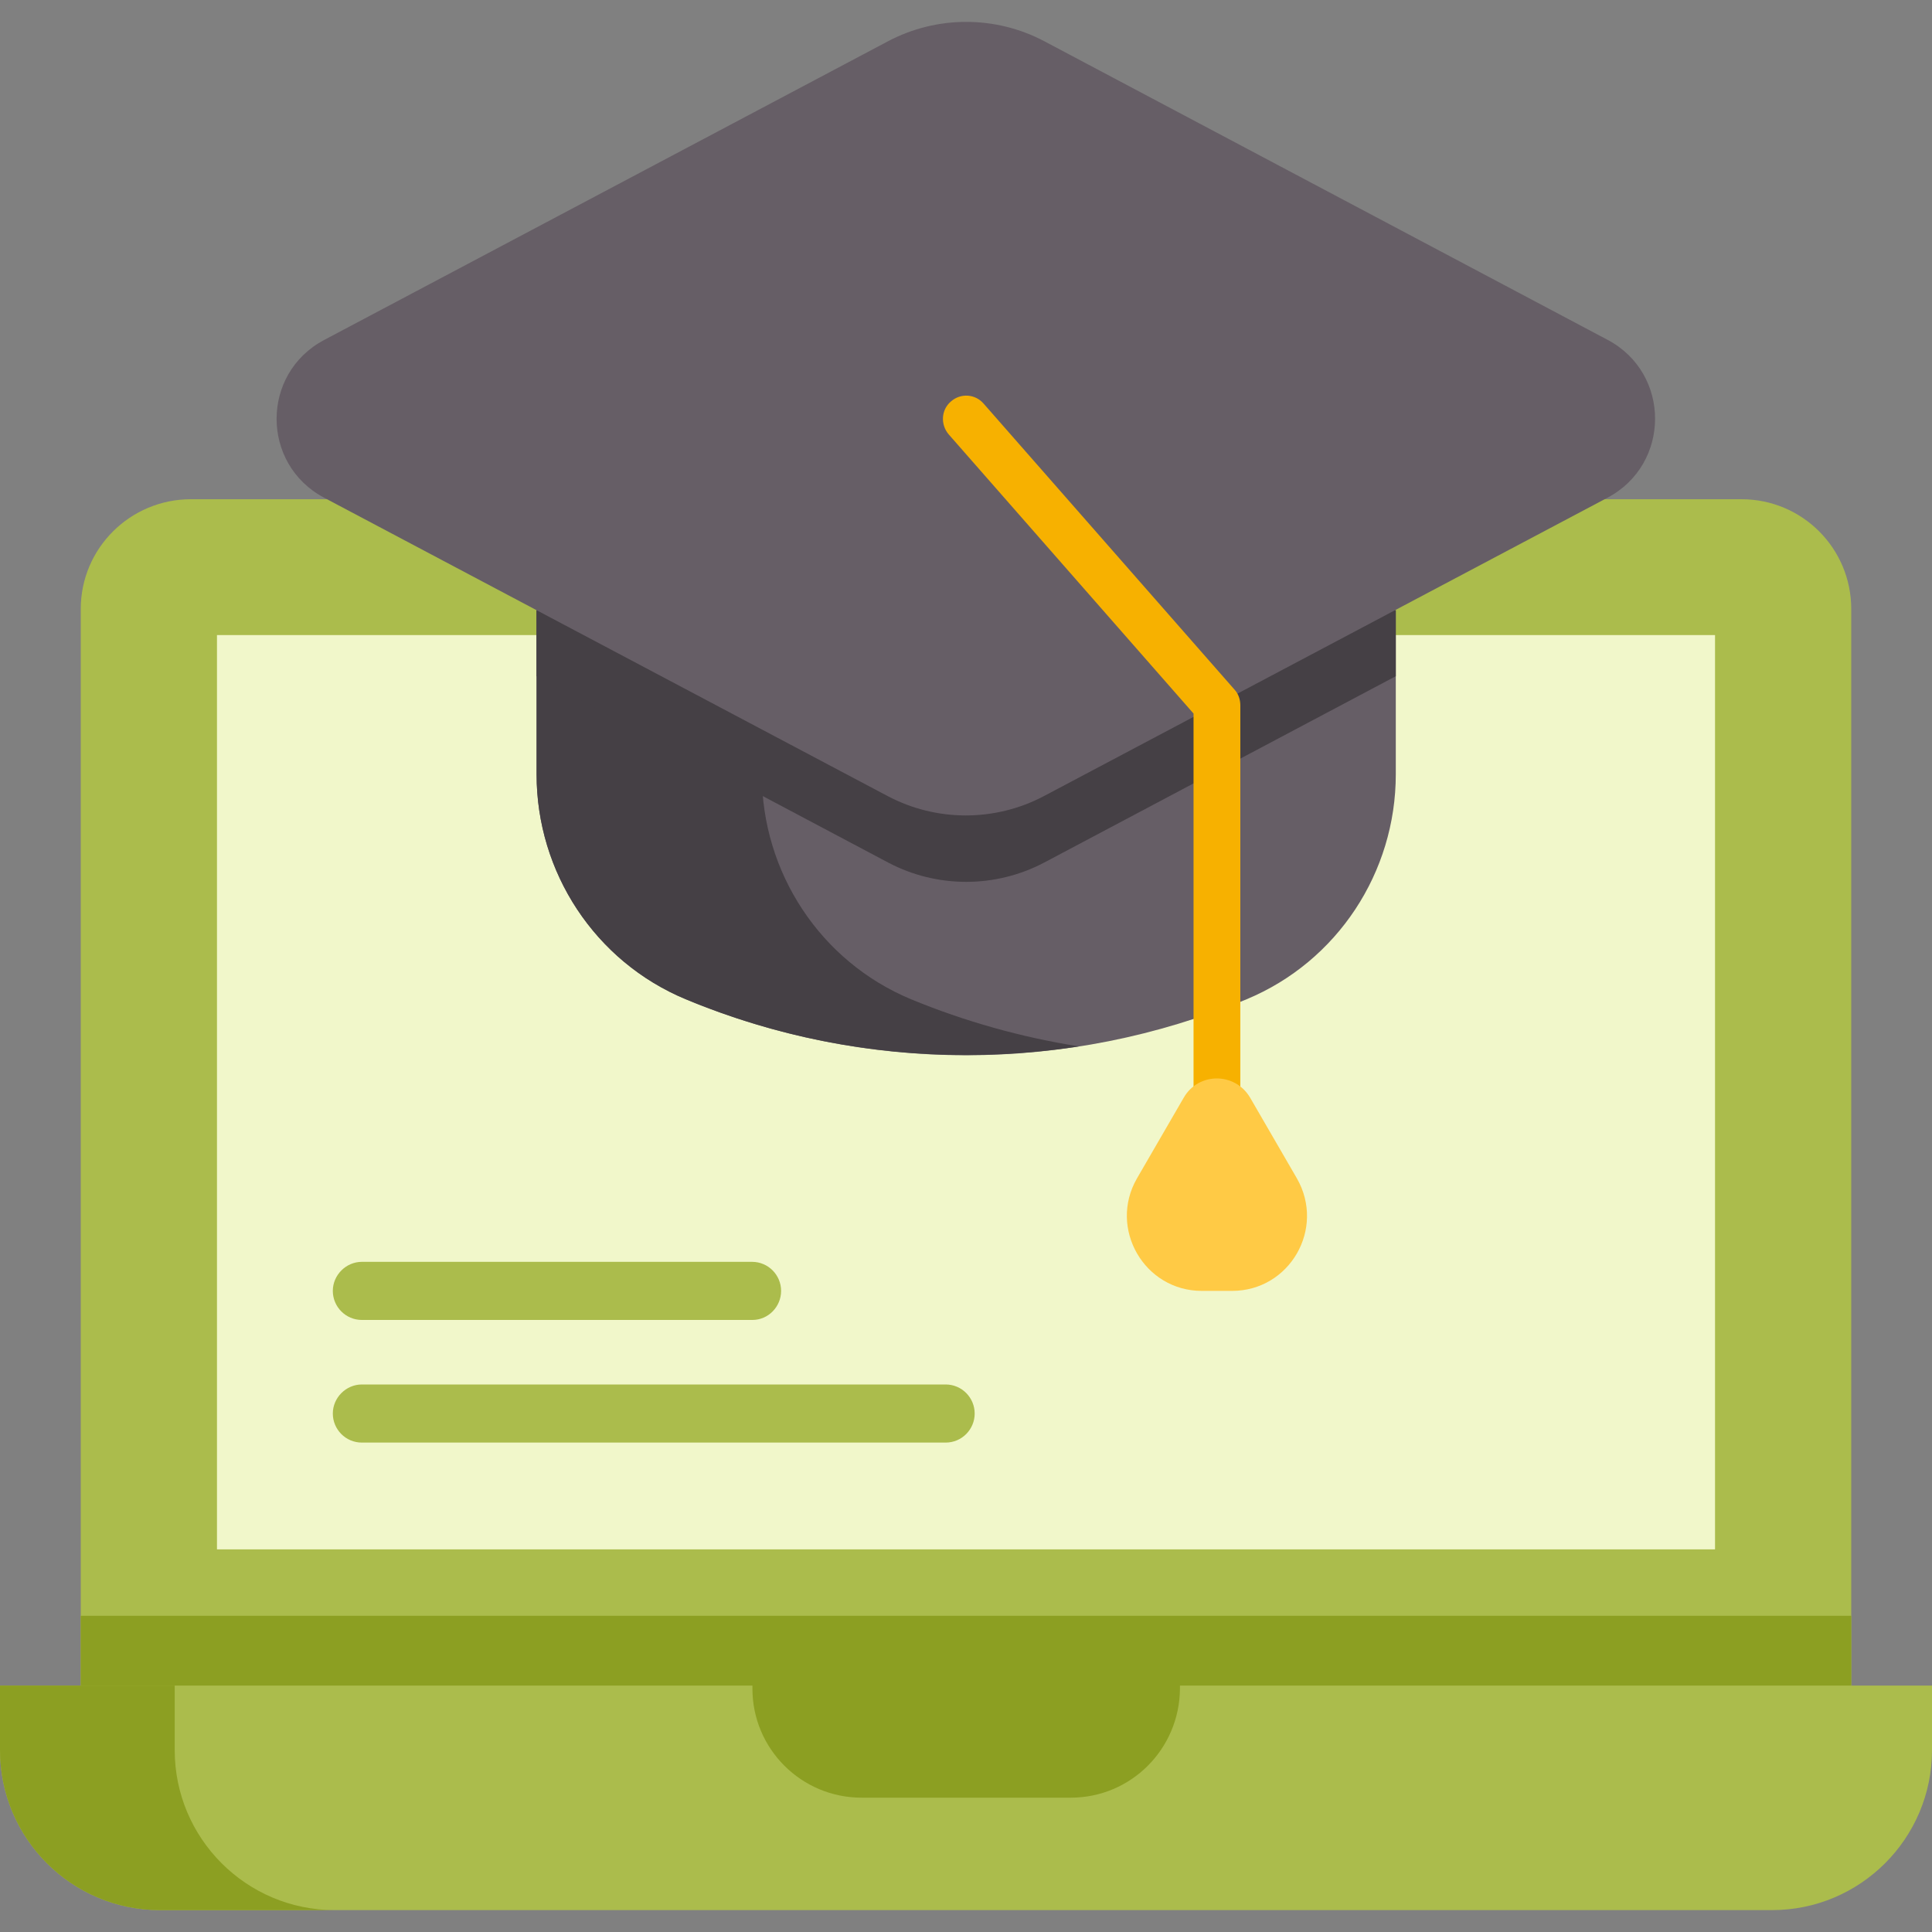 <?xml version="1.0" encoding="utf-8"?>
<!-- Generator: Adobe Illustrator 26.2.1, SVG Export Plug-In . SVG Version: 6.00 Build 0)  -->
<svg version="1.1" id="Capa_1" xmlns="http://www.w3.org/2000/svg" xmlns:xlink="http://www.w3.org/1999/xlink" x="0px" y="0px"
	 viewBox="0 0 512 512" style="enable-background:new 0 0 512 512;" xml:space="preserve">
<rect x="0" y="0" width="512" height="512" fill="#808080" stroke="none"/>
<style type="text/css">
	.st0{fill:#ABBC4C;}
	.st1{fill:#8C9F22;}
	.st2{fill:#F1F7CA;}
	.st3{fill:#665E66;}
	.st4{fill:#454045;}
	.st5{fill:#F7B100;}
	.st6{fill:#FFCA45;}
</style>
<g>
	<path class="st0" d="M490.6,161.4v313.3H21.4V161.4c0-16.1,13.1-29.1,29.2-29.1h410.9C477.6,132.3,490.6,145.3,490.6,161.4
		L490.6,161.4z"/>
	<path class="st1" d="M21.4,428.2h469.2v46.5H21.4L21.4,428.2z"/>
	<path class="st2" d="M454.5,168.3v242.3H57.5V168.3H454.5z"/>
	<path class="st0" d="M512,446.7H0v17.1c0,23.4,19,42.4,42.4,42.4h427.2c23.4,0,42.4-19,42.4-42.4L512,446.7z"/>
	<path class="st1" d="M283.8,476.4h-55.5c-15.9,0-28.9-12.9-28.9-28.9v-0.9h113.3v0.9C312.6,463.5,299.7,476.4,283.8,476.4z"/>
	<path class="st1" d="M88.7,506.2H42.4C19,506.2,0,487.2,0,463.8v-17.1h46.3v17.1C46.3,487.2,65.3,506.2,88.7,506.2z"/>
	<path class="st3" d="M369.9,161.7v43.5c0,26-15.5,49.6-39.5,59.6c-47.5,19.8-101.2,19.8-148.7,0c-24-10-39.5-33.6-39.5-59.6v-43.5
		H369.9z"/>
	<path class="st4" d="M285.9,277.3c-34.9,5.4-71.1,1.3-104.2-12.5c-24-10-39.5-33.6-39.5-59.6v-43.5h59.7v43.5
		c0,26,15.5,49.6,39.5,59.6C255.7,270.7,270.7,274.9,285.9,277.3z"/>
	<path class="st4" d="M369.9,161.7v17.5l-93.2,49.4c-12.9,6.8-28.4,6.8-41.3,0l-93.2-49.4v-17.5H369.9z"/>
	<path class="st3" d="M426.1,90.1L276.7,10.9c-12.9-6.8-28.4-6.8-41.3,0L85.9,90.1c-16.8,8.9-16.8,32.9,0,41.8L235.3,211
		c12.9,6.8,28.4,6.8,41.3,0l149.4-79.1C442.8,123,442.8,99,426.1,90.1z"/>
	<path class="st5" d="M322.5,295.7c-3.4,0-6.2-2.8-6.2-6.2V189.1l-64.9-74c-2.2-2.6-2-6.5,0.6-8.7c2.6-2.3,6.5-2,8.7,0.6l66.5,75.8
		c1,1.1,1.5,2.6,1.5,4.1v102.7C328.6,292.9,325.9,295.7,322.5,295.7z"/>
	<g>
		<path class="st6" d="M313.7,290.9l-12.4,21.4c-7.6,13.2,1.9,29.8,17.2,29.8h8c15.3,0,24.8-16.5,17.2-29.8l-12.4-21.4
			C327.3,284.1,317.6,284.1,313.7,290.9L313.7,290.9z"/>
	</g>
	<g>
		<path class="st0" d="M250.6,382.3H95.9c-4.3,0-7.7-3.5-7.7-7.7s3.5-7.7,7.7-7.7h154.7c4.3,0,7.7,3.5,7.7,7.7
			S254.9,382.3,250.6,382.3L250.6,382.3z"/>
		<path class="st0" d="M199.4,349.8H95.9c-4.3,0-7.7-3.5-7.7-7.7s3.5-7.7,7.7-7.7h103.4c4.3,0,7.7,3.5,7.7,7.7
			S203.6,349.8,199.4,349.8z"/>
	</g>
</g>
</svg>

